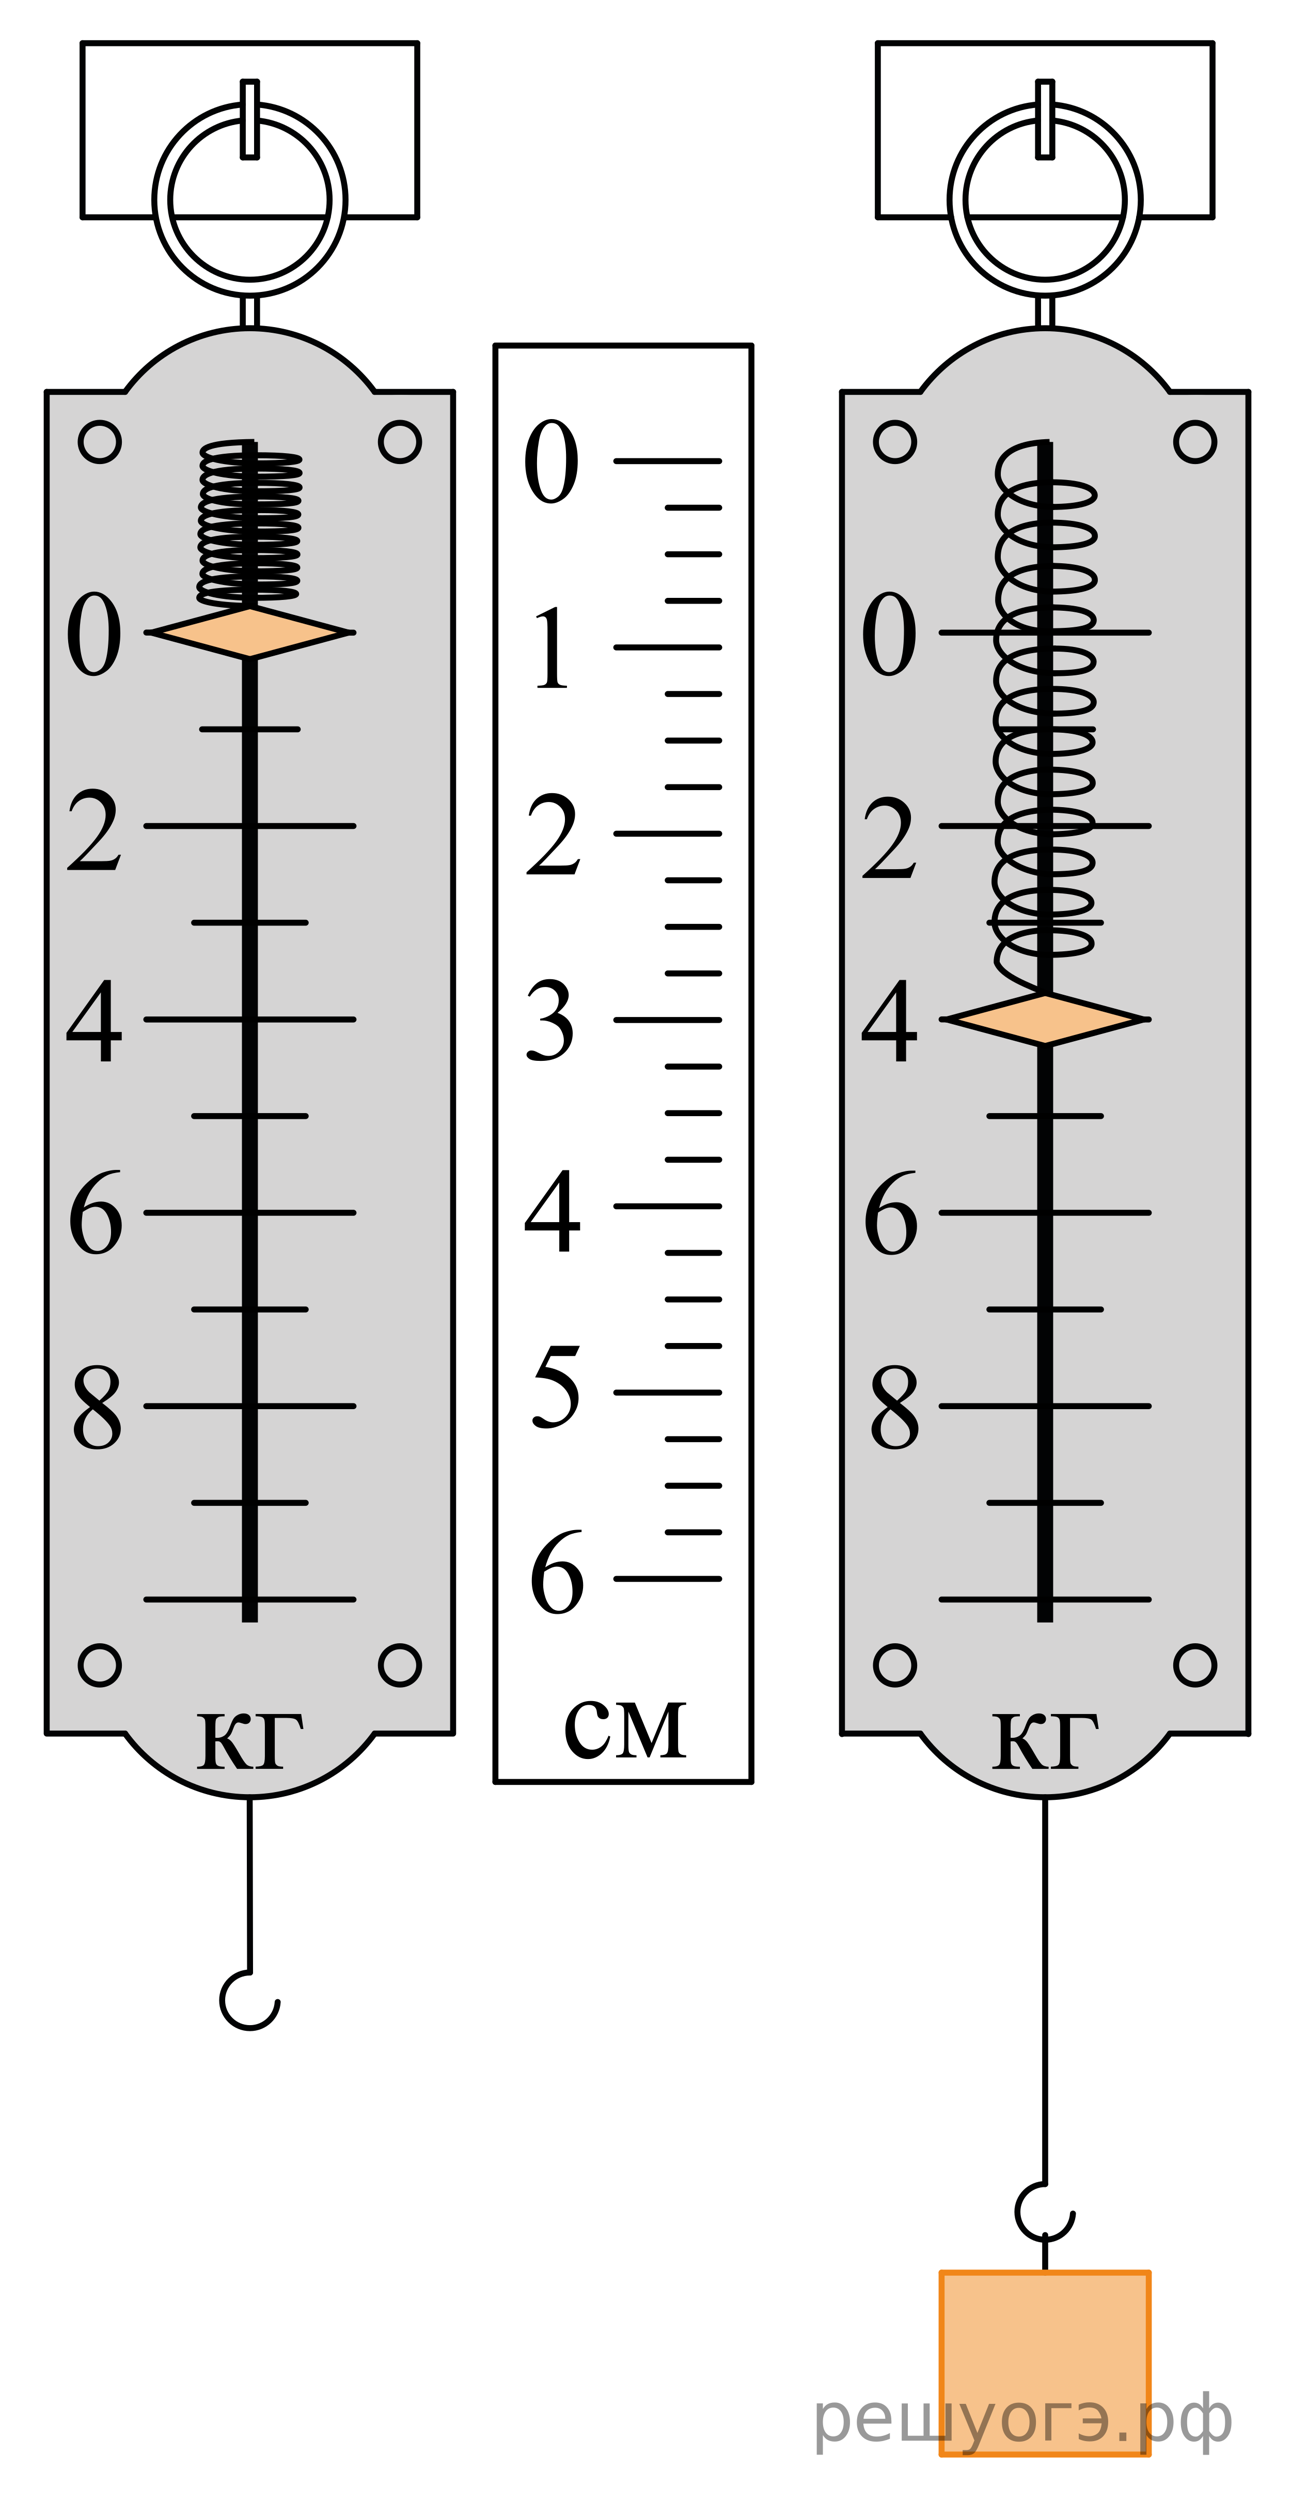 <?xml version="1.0" encoding="utf-8"?>
<!-- Generator: Adobe Illustrator 16.0.0, SVG Export Plug-In . SVG Version: 6.00 Build 0)  -->
<!DOCTYPE svg PUBLIC "-//W3C//DTD SVG 1.1//EN" "http://www.w3.org/Graphics/SVG/1.1/DTD/svg11.dtd">
<svg version="1.1" id="Слой_1" xmlns="http://www.w3.org/2000/svg" xmlns:xlink="http://www.w3.org/1999/xlink" x="0px" y="0px"
	 width="162px" height="313.5px" viewBox="-69.36 -41.844 162 313.5" enable-background="new -69.36 -41.844 162 313.5"
	 xml:space="preserve">
<path opacity="0.5" fill="#ADAAAA" enable-background="new    " d="M87.186,7.385c-2.562-0.325-7.636,1.198-9.708-0.459
	c-3.713-2.969-6.553-7.052-11.814-7.249c-0.332-0.013-0.575-0.158-0.736-0.362h-6.412c-0.1,0.093-0.225,0.17-0.377,0.223
	c-2.815,0.965-5.254,1.478-7.652,3.448c-1.514,1.243-2.672,2.748-4.216,3.925c-1.01,0.769-2.987,0.286-4.064,0.225
	C40.2,7.022,38.28,7.393,36.296,7.432v168.042c0.51,0.106,1.033,0.029,1.557,0.02c0.674-0.014,1.348-0.004,2.021-0.004
	c0.07-0.014,0.129-0.043,0.207-0.043c2.9,0,5.416-0.477,7.604,1.711c2.857,2.855,6.381,5.796,10.605,6.063
	c0.293,0.02,0.51,0.146,0.67,0.314h5.946c0.116-0.143,0.266-0.264,0.493-0.321c4.744-1.211,8.678-3.62,11.788-7.431
	c0.55-0.674,2.304-0.471,3.041-0.396c2.359,0.242,4.702,0.145,7.067,0.106V7.377C87.255,7.376,87.227,7.391,87.186,7.385z
	 M72.26,86.646c-1.506-0.188-2.746,0.704-4.164,1.012c-0.873,0.19-1.778,0.366-2.637,0.61c-0.972,0.277-2.729,1.489-3.754,1.204
	c-2.024-0.562-3.916-1.504-6.008-1.881c-1.551-0.279-3.435-0.362-4.768-1.247c-0.329-0.218-0.338-0.829,0.119-0.914
	c3.682-0.683,7.155-1.63,10.625-3.016c0.349-0.14,0.565,0.115,0.59,0.405c0.005,0,0.008-0.001,0.012-0.001
	c2.199,0.13,4.267,0.908,6.358,1.552c1.223,0.376,2.781,0.697,3.878,1.345C72.909,85.948,72.777,86.71,72.26,86.646z"/>
<path opacity="0.5" fill="#ADAAAA" enable-background="new    " d="M-12.61,7.385c-2.561-0.325-7.635,1.198-9.707-0.459
	c-3.712-2.969-6.553-7.052-11.814-7.249c-0.333-0.013-0.575-0.158-0.736-0.362h-6.412c-0.1,0.093-0.225,0.17-0.378,0.223
	c-2.815,0.965-5.253,1.478-7.652,3.448c-1.513,1.243-2.671,2.748-4.215,3.925c-1.01,0.769-2.987,0.286-4.064,0.225
	c-2.007-0.114-3.926,0.257-5.911,0.296v168.042c0.51,0.106,1.033,0.029,1.557,0.02c0.673-0.014,1.348-0.004,2.022-0.004
	c0.069-0.014,0.128-0.043,0.207-0.043c2.899,0,5.416-0.477,7.603,1.711c2.858,2.855,6.38,5.796,10.605,6.063
	c0.292,0.02,0.51,0.146,0.67,0.314h5.946c0.116-0.143,0.266-0.264,0.493-0.321c4.744-1.211,8.677-3.62,11.788-7.431
	c0.55-0.674,2.304-0.471,3.041-0.396c2.359,0.242,4.701,0.145,7.067,0.106V7.377C-12.539,7.376-12.568,7.391-12.61,7.385z
	 M-27.545,37.831c-0.047-0.01-0.094-0.021-0.141-0.031c-0.008-0.002-0.013-0.007-0.021-0.009c-0.15,0.418-0.532,0.778-1.073,0.738
	c-0.052,0.011-0.092,0.036-0.149,0.039c-1.676,0.075-2.997,1.076-4.578,1.308c-1.097,0.161-2.467,0.001-3.433,0.524
	c-0.577,0.313-2.167,0.499-2.661-0.066c-0.349-0.398-2.248-0.85-2.953-1.036c-1.47-0.388-3.259-0.154-4.599-0.835
	c-0.087-0.044-0.139-0.105-0.202-0.161c-0.041,0.002-0.08,0.009-0.121,0.01c-0.049,0.019-0.086,0.055-0.142,0.064
	c-0.031,0.005-0.063,0.01-0.094,0.016c-1.136,0.189-1.611-1.047-0.781-1.511c0.167-0.157,0.532-0.114,0.799-0.109
	c1.896,0.034,3.732-0.96,5.589-1.371c1.334-0.294,2.552-0.931,3.877-1.188c0.366-0.071,0.66,0.051,0.877,0.252
	c3.06,0.505,5.974,1.634,8.998,2.138c0.251,0.042,0.415,0.161,0.533,0.306c0.104-0.074,0.239-0.109,0.397-0.074
	c0.047,0.01,0.094,0.021,0.141,0.031C-26.65,37.007-26.916,37.97-27.545,37.831z"/>
<polygon opacity="0.5" fill="#F18619" enable-background="new    " points="74.156,86.001 61.794,82.672 49.432,86.001 
	61.794,89.328 "/>
<path fill="none" stroke="#020304" stroke-width="0.75" stroke-linecap="round" stroke-linejoin="round" stroke-miterlimit="8" d="
	M60.899-26.73c-5.104,0.452-9.104,4.734-9.104,9.95c0,5.52,4.473,10.011,9.997,10.011c5.522,0,10.003-4.47,10.003-10.011
	c0-5.211-4.005-9.496-9.104-9.95"/>
<line fill="none" stroke="#020304" stroke-width="0.75" stroke-linecap="round" stroke-linejoin="round" stroke-miterlimit="8" x1="61.794" y1="183.534" x2="61.794" y2="232.041"/>
<line fill="none" stroke="#020304" stroke-width="2" stroke-linejoin="round" stroke-miterlimit="8" x1="61.794" y1="89.328" x2="61.794" y2="161.615"/>
<line fill="none" stroke="#020304" stroke-width="2" stroke-linejoin="round" stroke-miterlimit="8" x1="61.794" y1="13.577" x2="61.794" y2="82.672"/>
<path fill="none" stroke="#020304" stroke-width="0.75" stroke-linecap="round" stroke-linejoin="round" stroke-miterlimit="8" d="
	M60.898-28.736c-6.21,0.457-11.104,5.634-11.104,11.954c0,6.623,5.367,12.013,11.997,12.013c6.628,0,12.003-5.365,12.003-12.013
	c0-6.315-4.897-11.495-11.104-11.955"/>
<line fill="none" stroke="#020304" stroke-width="0.75" stroke-linecap="round" stroke-linejoin="round" stroke-miterlimit="8" x1="73.596" y1="-14.594" x2="82.794" y2="-14.594"/>
<path fill="none" stroke="#020304" stroke-width="0.75" stroke-linecap="round" stroke-linejoin="round" stroke-miterlimit="8" d="
	M73.596-14.594"/>
<line fill="none" stroke="#020304" stroke-width="0.75" stroke-linecap="round" stroke-linejoin="round" stroke-miterlimit="8" x1="52.034" y1="-14.594" x2="71.555" y2="-14.594"/>
<path fill="none" stroke="#020304" stroke-width="0.75" stroke-linecap="round" stroke-linejoin="round" stroke-miterlimit="8" d="
	M52.034-14.594"/>
<line fill="none" stroke="#020304" stroke-width="0.75" stroke-linecap="round" stroke-linejoin="round" stroke-miterlimit="8" x1="40.794" y1="-14.594" x2="49.993" y2="-14.594"/>
<line fill="none" stroke="#020304" stroke-width="0.75" stroke-linecap="round" stroke-linejoin="round" stroke-miterlimit="8" x1="40.794" y1="-36.427" x2="82.794" y2="-36.427"/>
<line fill="none" stroke="#020304" stroke-width="0.75" stroke-linecap="round" stroke-linejoin="round" stroke-miterlimit="8" x1="40.794" y1="-36.427" x2="40.794" y2="-14.594"/>
<line fill="none" stroke="#020304" stroke-width="0.75" stroke-linecap="round" stroke-linejoin="round" stroke-miterlimit="8" x1="82.794" y1="-36.427" x2="82.794" y2="-14.594"/>
<line fill="none" stroke="#020304" stroke-width="0.75" stroke-linecap="round" stroke-linejoin="round" stroke-miterlimit="8" x1="60.899" y1="-31.602" x2="60.899" y2="-22.102"/>
<line fill="none" stroke="#020304" stroke-width="0.75" stroke-linecap="round" stroke-linejoin="round" stroke-miterlimit="8" x1="60.899" y1="-31.602" x2="62.69" y2="-31.602"/>
<line fill="none" stroke="#020304" stroke-width="0.75" stroke-linecap="round" stroke-linejoin="round" stroke-miterlimit="8" x1="62.69" y1="-31.602" x2="62.69" y2="-22.102"/>
<line fill="none" stroke="#020304" stroke-width="0.75" stroke-linecap="round" stroke-linejoin="round" stroke-miterlimit="8" x1="60.899" y1="-22.102" x2="62.69" y2="-22.102"/>
<line fill="none" stroke="#020304" stroke-width="0.75" stroke-linecap="round" stroke-linejoin="round" stroke-miterlimit="8" x1="60.899" y1="-4.749" x2="60.899" y2="-0.685"/>
<line fill="none" stroke="#020304" stroke-width="0.75" stroke-linecap="round" stroke-linejoin="round" stroke-miterlimit="8" x1="62.69" y1="-4.749" x2="62.69" y2="-0.685"/>
<g>
	<path fill="none" stroke="#020304" stroke-width="0.75" stroke-linecap="round" stroke-linejoin="round" stroke-miterlimit="8" d="
		M77.449,7.299c-3.517-4.837-9.225-7.984-15.661-7.984l0,0c-6.44,0-12.146,3.146-15.657,7.985"/>
</g>
<line fill="none" stroke="#020304" stroke-width="0.75" stroke-linecap="round" stroke-linejoin="round" stroke-miterlimit="8" x1="46.131" y1="7.302" x2="36.294" y2="7.302"/>
<line fill="none" stroke="#020304" stroke-width="0.75" stroke-linecap="round" stroke-linejoin="round" stroke-miterlimit="8" x1="87.294" y1="7.302" x2="77.449" y2="7.302"/>
<line fill="none" stroke="#020304" stroke-width="0.75" stroke-linecap="round" stroke-linejoin="round" stroke-miterlimit="8" x1="87.294" y1="7.302" x2="87.294" y2="175.609"/>
<line fill="none" stroke="#020304" stroke-width="0.75" stroke-linecap="round" stroke-linejoin="round" stroke-miterlimit="8" x1="36.294" y1="7.302" x2="36.294" y2="175.609"/>
<g>
	<path fill="none" stroke="#020304" stroke-width="0.75" stroke-linecap="round" stroke-linejoin="round" stroke-miterlimit="8" d="
		M46.131,175.55c3.512,4.839,9.217,7.984,15.657,7.984l0,0c6.437,0,12.145-3.146,15.661-7.984"/>
</g>
<line fill="none" stroke="#020304" stroke-width="0.75" stroke-linecap="round" stroke-linejoin="round" stroke-miterlimit="8" x1="46.131" y1="175.548" x2="36.294" y2="175.548"/>
<line fill="none" stroke="#020304" stroke-width="0.75" stroke-linecap="round" stroke-linejoin="round" stroke-miterlimit="8" x1="87.294" y1="175.548" x2="77.449" y2="175.548"/>
<g>
	<path fill="none" stroke="#020304" stroke-width="0.75" stroke-linecap="round" stroke-linejoin="round" stroke-miterlimit="8" d="
		M42.957,11.176c-1.326,0-2.402,1.074-2.402,2.401c0,1.326,1.075,2.406,2.402,2.406s2.404-1.074,2.404-2.406
		C45.362,12.252,44.284,11.176,42.957,11.176L42.957,11.176z"/>
</g>
<g>
	<path fill="none" stroke="#020304" stroke-width="0.75" stroke-linecap="round" stroke-linejoin="round" stroke-miterlimit="8" d="
		M80.628,11.176c-1.326,0-2.402,1.074-2.402,2.401c0,1.326,1.075,2.406,2.402,2.406s2.404-1.074,2.404-2.406
		C83.032,12.252,81.955,11.176,80.628,11.176L80.628,11.176z"/>
</g>
<g>
	<path fill="none" stroke="#020304" stroke-width="0.75" stroke-linecap="round" stroke-linejoin="round" stroke-miterlimit="8" d="
		M42.958,164.596c-1.326,0-2.402,1.073-2.402,2.399c0,1.325,1.075,2.405,2.402,2.405s2.404-1.073,2.404-2.405
		C45.363,165.671,44.285,164.596,42.958,164.596L42.958,164.596z"/>
</g>
<g>
	<path fill="none" stroke="#020304" stroke-width="0.75" stroke-linecap="round" stroke-linejoin="round" stroke-miterlimit="8" d="
		M80.629,164.596c-1.326,0-2.402,1.073-2.402,2.399c0,1.325,1.075,2.405,2.402,2.405s2.404-1.073,2.404-2.405
		C83.033,165.671,81.956,164.596,80.629,164.596L80.629,164.596z"/>
</g>
<path fill="none" stroke="#000000" stroke-width="0.75" stroke-linejoin="round" stroke-miterlimit="8" d="M62.911,21.725
	c-4.56,0-7.064-2.29-7.064-4.091c0-1.438,0.687-3.902,6.5-4.055"/>
<path fill="none" stroke="#000000" stroke-width="0.75" stroke-linejoin="round" stroke-miterlimit="8" d="M62.522,18.632
	c3.693,0,5.489,0.723,5.489,1.648c0,0.804-1.757,1.449-5.489,1.449"/>
<path fill="none" stroke="#000000" stroke-width="0.75" stroke-linejoin="round" stroke-miterlimit="8" d="M62.814,26.773
	c-4.502,0-6.97-2.297-6.97-4.091c0-1.482,0.724-4.054,6.982-4.054"/>
<path fill="none" stroke="#000000" stroke-width="0.75" stroke-linejoin="round" stroke-miterlimit="8" d="M62.434,23.689
	c3.764,0,5.589,0.723,5.589,1.646c0.104,0.888-1.771,1.454-5.589,1.454"/>
<path fill="none" stroke="#000000" stroke-width="0.75" stroke-linejoin="round" stroke-miterlimit="8" d="M62.814,32.34
	c-4.502,0-6.97-2.434-6.97-4.338c0-1.584,0.724-4.319,6.982-4.319"/>
<path fill="none" stroke="#000000" stroke-width="0.75" stroke-linejoin="round" stroke-miterlimit="8" d="M62.434,29.121
	c3.764,0,5.589,0.77,5.589,1.715c0.104,0.922-1.771,1.507-5.589,1.507"/>
<path fill="none" stroke="#000000" stroke-width="0.75" stroke-linecap="round" stroke-linejoin="round" stroke-miterlimit="8" d="
	M62.25,37.315c-4.476,0-6.358-2.392-6.358-3.904c0-1.584,0.724-4.279,6.982-4.279"/>
<path fill="none" stroke="#000000" stroke-width="0.75" stroke-linecap="round" stroke-linejoin="round" stroke-miterlimit="8" d="
	M62.347,34.32c3.729,0,5.522,0.628,5.538,1.598c0,0.987-1.771,1.396-5.538,1.396"/>
<path fill="none" stroke="#000000" stroke-width="0.75" stroke-linecap="round" stroke-linejoin="round" stroke-miterlimit="8" d="
	M63.022,42.579c-4.651,0-7.382-2.305-7.382-4.135c0-1.521,0.747-4.121,7.212-4.121"/>
<path fill="none" stroke="#000000" stroke-width="0.75" stroke-linecap="round" stroke-linejoin="round" stroke-miterlimit="8" d="
	M62.99,39.487c3.288,0,4.88,0.766,4.883,1.642c0,1.028-1.56,1.451-4.883,1.451"/>
<path fill="none" stroke="#000000" stroke-width="0.75" stroke-linecap="round" stroke-linejoin="round" stroke-miterlimit="8" d="
	M62.999,47.639c-4.756,0-7.362-2.3-7.362-4.09c0-1.492,0.764-4.066,7.367-4.066"/>
<path fill="none" stroke="#000000" stroke-width="0.75" stroke-linecap="round" stroke-linejoin="round" stroke-miterlimit="8" d="
	M62.607,44.545c3.552,0,5.277,0.726,5.277,1.649c0,1.017-1.685,1.451-5.277,1.451"/>
<path fill="none" stroke="#000000" stroke-width="0.75" stroke-linecap="round" stroke-linejoin="round" stroke-miterlimit="8" d="
	M62.641,52.701c-4.56,0-7.064-2.301-7.064-4.092c0-1.489,0.726-4.066,7.074-4.066"/>
<path fill="none" stroke="#000000" stroke-width="0.75" stroke-linecap="round" stroke-linejoin="round" stroke-miterlimit="8" d="
	M62.26,49.604c3.686,0,5.481,0.736,5.481,1.646c0,0.809-1.75,1.453-5.481,1.453"/>
<path fill="none" stroke="#000000" stroke-width="0.75" stroke-linecap="round" stroke-linejoin="round" stroke-miterlimit="8" d="
	M62.548,57.757c-4.502,0-6.972-2.292-6.972-4.092c0-1.488,0.724-4.068,6.981-4.068"/>
<path fill="none" stroke="#000000" stroke-width="0.75" stroke-linecap="round" stroke-linejoin="round" stroke-miterlimit="8" d="
	M62.166,54.664c3.764,0,5.59,0.733,5.59,1.639c0.102,0.89-1.783,1.454-5.59,1.454"/>
<path fill="none" stroke="#000000" stroke-width="0.75" stroke-linejoin="round" stroke-miterlimit="8" d="M62.911,62.782
	c-4.56,0-7.064-2.292-7.064-4.092c0-1.445,0.687-3.903,6.5-4.054"/>
<path fill="none" stroke="#000000" stroke-width="0.75" stroke-linecap="round" stroke-linejoin="round" stroke-miterlimit="8" d="
	M62.152,59.685c3.761,0,5.587,0.73,5.587,1.645c0.1,0.887-1.781,1.452-5.587,1.452"/>
<path fill="none" stroke="#000000" stroke-width="0.75" stroke-linejoin="round" stroke-miterlimit="8" d="M62.903,67.844"/>
<path fill="none" stroke="#000000" stroke-width="0.75" stroke-linejoin="round" stroke-miterlimit="8" d="M62.417,67.806
	c-4.021-0.261-6.585-2.374-6.585-4.053c0-1.445,0.684-3.904,6.499-4.055"/>
<path fill="none" stroke="#000000" stroke-width="0.75" stroke-linecap="round" stroke-linejoin="round" stroke-miterlimit="8" d="
	M62.467,64.689c3.55,0,5.275,0.726,5.275,1.649c0,1.018-1.684,1.452-5.275,1.452"/>
<path fill="none" stroke="#000000" stroke-width="0.75" stroke-linecap="round" stroke-linejoin="round" stroke-miterlimit="8" d="
	M62.499,72.844c-4.561,0-7.063-2.301-7.063-4.092c0-1.489,0.726-4.066,7.074-4.066"/>
<path fill="none" stroke="#000000" stroke-width="0.75" stroke-linecap="round" stroke-linejoin="round" stroke-miterlimit="8" d="
	M62.119,69.747c3.686,0,5.48,0.735,5.48,1.646c0,0.809-1.748,1.451-5.48,1.451"/>
<path fill="none" stroke="#000000" stroke-width="0.75" stroke-linecap="round" stroke-linejoin="round" stroke-miterlimit="8" d="
	M62.406,77.9c-4.501,0-6.971-2.292-6.971-4.092c0-1.489,0.723-4.067,6.98-4.067"/>
<path fill="none" stroke="#000000" stroke-width="0.75" stroke-linecap="round" stroke-linejoin="round" stroke-miterlimit="8" d="
	M62.025,74.807c3.764,0,5.59,0.734,5.59,1.64c0.103,0.89-1.782,1.453-5.59,1.453"/>
<path fill="none" stroke="#000000" stroke-width="0.75" stroke-linejoin="round" stroke-miterlimit="8" d="M61.794,82.672
	c-1.918-0.878-5.407-2.047-6.088-3.838c0-1.445,0.685-3.904,6.5-4.055"/>
<path fill="none" stroke="#000000" stroke-width="0.75" stroke-linejoin="round" stroke-miterlimit="8" d="M62.746,87.945"/>
<line fill="none" stroke="#000000" stroke-width="0.75" stroke-linecap="round" stroke-miterlimit="10" x1="74.156" y1="86.001" x2="61.794" y2="82.672"/>
<line fill="none" stroke="#000000" stroke-width="0.75" stroke-linecap="round" stroke-miterlimit="10" x1="61.794" y1="89.328" x2="49.432" y2="86.001"/>
<line fill="none" stroke="#000000" stroke-width="0.75" stroke-linecap="round" stroke-miterlimit="10" x1="49.432" y1="86.001" x2="61.794" y2="82.672"/>
<line fill="none" stroke="#000000" stroke-width="0.75" stroke-linecap="round" stroke-miterlimit="10" x1="61.794" y1="89.328" x2="74.156" y2="86.001"/>
<line fill="none" stroke="#000000" stroke-width="0.75" stroke-linecap="round" stroke-miterlimit="10" x1="67.794" y1="49.615" x2="55.794" y2="49.615"/>
<line fill="none" stroke="#000000" stroke-width="0.75" stroke-linecap="round" stroke-miterlimit="10" x1="74.794" y1="61.74" x2="48.794" y2="61.74"/>
<line fill="none" stroke="#000000" stroke-width="0.75" stroke-linecap="round" stroke-miterlimit="10" x1="68.794" y1="73.865" x2="54.794" y2="73.865"/>
<line fill="none" stroke="#000000" stroke-width="0.75" stroke-linecap="round" stroke-miterlimit="10" x1="49.432" y1="85.99" x2="48.794" y2="85.99"/>
<line fill="none" stroke="#000000" stroke-width="0.75" stroke-linecap="round" stroke-miterlimit="10" x1="68.794" y1="98.115" x2="54.794" y2="98.115"/>
<line fill="none" stroke="#000000" stroke-width="0.75" stroke-linecap="round" stroke-miterlimit="10" x1="74.794" y1="110.24" x2="48.794" y2="110.24"/>
<line fill="none" stroke="#000000" stroke-width="0.75" stroke-linecap="round" stroke-miterlimit="10" x1="68.794" y1="122.365" x2="54.794" y2="122.365"/>
<line fill="none" stroke="#000000" stroke-width="0.75" stroke-linecap="round" stroke-miterlimit="10" x1="74.794" y1="134.49" x2="48.794" y2="134.49"/>
<line fill="none" stroke="#000000" stroke-width="0.75" stroke-linecap="round" stroke-miterlimit="10" x1="68.794" y1="146.615" x2="54.794" y2="146.615"/>
<line fill="none" stroke="#000000" stroke-width="0.75" stroke-linecap="round" stroke-miterlimit="10" x1="74.794" y1="158.74" x2="48.794" y2="158.74"/>
<line fill="none" stroke="#000000" stroke-width="0.75" stroke-linecap="round" stroke-miterlimit="10" x1="74.794" y1="37.49" x2="48.794" y2="37.49"/>
<g>
	<g>
		<path d="M38.945,37.701c0-1.162,0.176-2.162,0.521-3c0.354-0.842,0.818-1.467,1.4-1.875c0.449-0.32,0.918-0.482,1.398-0.482
			c0.771,0,1.479,0.396,2.104,1.188c0.775,0.981,1.166,2.322,1.166,4.016c0,1.188-0.17,2.188-0.513,3.013
			c-0.344,0.825-0.776,1.436-1.313,1.809c-0.521,0.373-1.038,0.563-1.521,0.563c-0.979,0-1.784-0.567-2.438-1.725
			C39.21,40.223,38.945,39.064,38.945,37.701z M40.416,37.884c0,1.4,0.172,2.549,0.521,3.439c0.284,0.746,0.714,1.119,1.271,1.119
			c0.271,0,0.563-0.121,0.854-0.359c0.291-0.242,0.515-0.645,0.661-1.225c0.229-0.855,0.352-2.072,0.352-3.646
			c0-1.16-0.121-2.131-0.361-2.897c-0.183-0.574-0.414-0.98-0.693-1.23c-0.201-0.166-0.448-0.248-0.739-0.248
			c-0.35,0-0.646,0.148-0.907,0.459c-0.362,0.416-0.604,1.064-0.737,1.959C40.486,36.139,40.416,37.023,40.416,37.884z"/>
	</g>
</g>
<g>
	<path d="M45.615,66.325l-0.729,1.93h-6.021v-0.271c1.771-1.584,3.021-2.879,3.741-3.883c0.726-1.007,1.084-1.923,1.084-2.752
		c0-0.642-0.196-1.156-0.604-1.563c-0.396-0.4-0.871-0.605-1.424-0.605c-0.502,0-0.953,0.146-1.355,0.438
		c-0.395,0.286-0.688,0.709-0.889,1.271h-0.271c0.125-0.91,0.439-1.604,0.97-2.104c0.52-0.479,1.168-0.729,1.938-0.729
		c0.826,0,1.521,0.268,2.068,0.781c0.563,0.521,0.832,1.137,0.832,1.846c0,0.511-0.117,1.021-0.355,1.521
		c-0.365,0.805-0.979,1.646-1.813,2.527c-1.25,1.339-2.021,2.146-2.343,2.421h2.662c0.545,0,0.927-0.021,1.146-0.063
		c0.229-0.039,0.412-0.115,0.594-0.236c0.187-0.118,0.326-0.293,0.463-0.516h0.271L45.615,66.325L45.615,66.325z"/>
</g>
<g>
	<path d="M45.707,87.568v1.047h-1.37v2.646h-1.241v-2.646h-4.322v-0.938l4.735-6.628h0.828v6.521L45.707,87.568L45.707,87.568z
		 M43.092,87.568v-4.967l-3.584,4.967H43.092z"/>
</g>
<line fill="none" stroke="#000000" stroke-width="0.75" stroke-linecap="round" stroke-miterlimit="10" x1="74.794" y1="86" x2="74.156" y2="86"/>
<g>
	<path fill="none" stroke="#020304" stroke-width="0.75" stroke-linecap="round" stroke-linejoin="round" stroke-miterlimit="8" d="
		M61.798,232.041c-1.928,0-3.49,1.563-3.489,3.486c0,1.934,1.563,3.494,3.489,3.494c1.854,0,3.37-1.451,3.481-3.279"/>
</g>
<line fill="none" stroke="#020304" stroke-width="0.75" stroke-linecap="round" stroke-linejoin="round" stroke-miterlimit="8" x1="61.794" y1="238.438" x2="61.794" y2="243.146"/>
<g>
	
		<line fill="none" stroke="#F18619" stroke-width="0.75" stroke-linecap="round" stroke-linejoin="round" stroke-miterlimit="10" x1="48.794" y1="243.146" x2="48.794" y2="265.959"/>
	<polygon opacity="0.5" fill="#F18619" enable-background="new    " points="74.794,265.959 74.794,243.146 48.794,243.146 
		48.794,265.959 	"/>
	
		<line fill="none" stroke="#F18619" stroke-width="0.75" stroke-linecap="round" stroke-linejoin="round" stroke-miterlimit="10" x1="48.794" y1="243.146" x2="74.794" y2="243.146"/>
	
		<line fill="none" stroke="#F18619" stroke-width="0.75" stroke-linecap="round" stroke-linejoin="round" stroke-miterlimit="10" x1="48.794" y1="265.959" x2="74.794" y2="265.959"/>
	
		<line fill="none" stroke="#F18619" stroke-width="0.75" stroke-linecap="round" stroke-linejoin="round" stroke-miterlimit="10" x1="74.794" y1="243.146" x2="74.794" y2="265.959"/>
</g>
<g>
	<g>
		<path d="M62.22,179.977h-2.032c-0.633-0.916-1.205-1.854-1.717-2.815c-0.12-0.222-0.229-0.386-0.327-0.492
			s-0.232-0.162-0.403-0.162c-0.06,0-0.155,0.007-0.286,0.017v1.84c0,0.496,0.029,0.813,0.087,0.949
			c0.058,0.14,0.162,0.238,0.313,0.297c0.15,0.062,0.404,0.091,0.761,0.091v0.278h-3.448V179.7c0.446,0,0.732-0.08,0.858-0.242
			c0.125-0.164,0.188-0.526,0.188-1.095v-3.647c0-0.536-0.027-0.854-0.083-0.95c-0.055-0.099-0.14-0.187-0.256-0.263
			c-0.115-0.078-0.351-0.116-0.707-0.116V173.1h3.448v0.285c-0.417,0-0.674,0.028-0.772,0.09c-0.098,0.062-0.187,0.135-0.267,0.223
			c-0.081,0.087-0.121,0.427-0.121,1.019v1.353c0.116,0.011,0.193,0.015,0.233,0.015c0.307,0,0.594-0.086,0.862-0.258
			c0.269-0.175,0.508-0.541,0.719-1.103c0.196-0.529,0.358-0.89,0.486-1.072c0.128-0.187,0.306-0.338,0.534-0.455
			c0.228-0.116,0.468-0.176,0.719-0.176c0.271,0,0.487,0.063,0.647,0.194c0.161,0.13,0.241,0.3,0.241,0.511
			c0,0.176-0.058,0.323-0.173,0.446c-0.116,0.123-0.276,0.185-0.482,0.185c-0.11,0-0.248-0.028-0.414-0.09
			c-0.211-0.076-0.371-0.113-0.481-0.113c-0.231,0-0.422,0.197-0.572,0.595c-0.171,0.455-0.296,0.75-0.377,0.883
			c-0.08,0.134-0.233,0.31-0.459,0.529c0.155,0.045,0.325,0.159,0.509,0.346c0.183,0.185,0.522,0.714,1.02,1.584
			c0.396,0.695,0.694,1.138,0.893,1.322c0.198,0.185,0.485,0.28,0.861,0.291v0.276H62.22V179.977z"/>
		<path d="M68.228,173.098l0.278,1.877h-0.331c-0.191-0.621-0.383-1.009-0.576-1.16c-0.193-0.151-0.602-0.229-1.224-0.229h-1.461
			v4.773c0,0.531,0.028,0.85,0.083,0.949c0.056,0.104,0.142,0.193,0.26,0.271c0.118,0.078,0.353,0.115,0.704,0.115v0.279h-3.448
			v-0.279c0.492-0.01,0.808-0.086,0.948-0.229s0.211-0.512,0.211-1.106v-3.647c0-0.485-0.027-0.799-0.083-0.937
			c-0.055-0.139-0.151-0.235-0.289-0.297c-0.139-0.062-0.4-0.092-0.787-0.099v-0.284h5.715V173.098L68.228,173.098z"/>
	</g>
</g>
<polygon opacity="0.5" fill="#F18619" enable-background="new    " points="-25.637,37.49 -38,34.161 -50.362,37.49 -38,40.818 "/>
<g>
	<path fill="none" stroke="#020304" stroke-width="0.75" stroke-linecap="round" stroke-linejoin="round" stroke-miterlimit="8" d="
		M-38.896-26.73C-43.998-26.278-48-21.996-48-16.78c0,5.52,4.473,10.011,9.997,10.011C-32.48-6.769-28-11.239-28-16.78
		c0-5.21-4.004-9.494-9.104-9.949"/>
</g>
<line fill="none" stroke="#020304" stroke-width="0.75" stroke-linecap="round" stroke-linejoin="round" stroke-miterlimit="8" x1="-38.026" y1="183.534" x2="-37.983" y2="205.514"/>
<line fill="none" stroke="#020304" stroke-width="2" stroke-linejoin="round" stroke-miterlimit="8" x1="-38" y1="40.818" x2="-38" y2="161.615"/>
<line fill="none" stroke="#020304" stroke-width="2" stroke-linejoin="round" stroke-miterlimit="8" x1="-38" y1="13.577" x2="-38" y2="34.161"/>
<path fill="none" stroke="#020304" stroke-width="0.75" stroke-linecap="round" stroke-linejoin="round" stroke-miterlimit="8" d="
	M-38.895-28.736C-45.105-28.28-50-23.102-50-16.781c0,6.623,5.367,12.013,11.997,12.013C-31.375-4.769-26-10.134-26-16.781
	c0-6.315-4.897-11.495-11.104-11.954"/>
<path fill="none" stroke="#020304" stroke-width="0.75" stroke-linecap="round" stroke-linejoin="round" stroke-miterlimit="8" d="
	M-26.099-14.594c3.033,0,6.066,0,9.1,0"/>
<path fill="none" stroke="#020304" stroke-width="0.75" stroke-linecap="round" stroke-linejoin="round" stroke-miterlimit="8" d="
	M-47.693-14.594c6.485,0,12.97,0,19.455,0"/>
<path fill="none" stroke="#020304" stroke-width="0.75" stroke-linecap="round" stroke-linejoin="round" stroke-miterlimit="8" d="
	M-59-14.594c3.024,0,6.048,0,9.072,0"/>
<line fill="none" stroke="#020304" stroke-width="0.75" stroke-linecap="round" stroke-linejoin="round" stroke-miterlimit="8" x1="-59" y1="-36.427" x2="-17" y2="-36.427"/>
<line fill="none" stroke="#020304" stroke-width="0.75" stroke-linecap="round" stroke-linejoin="round" stroke-miterlimit="8" x1="-59" y1="-36.427" x2="-59" y2="-14.594"/>
<line fill="none" stroke="#020304" stroke-width="0.75" stroke-linecap="round" stroke-linejoin="round" stroke-miterlimit="8" x1="-17" y1="-36.427" x2="-17" y2="-14.594"/>
<line fill="none" stroke="#020304" stroke-width="0.75" stroke-linecap="round" stroke-linejoin="round" stroke-miterlimit="8" x1="-38.895" y1="-31.602" x2="-38.895" y2="-22.102"/>
<line fill="none" stroke="#020304" stroke-width="0.75" stroke-linecap="round" stroke-linejoin="round" stroke-miterlimit="8" x1="-38.895" y1="-31.602" x2="-37.104" y2="-31.602"/>
<line fill="none" stroke="#020304" stroke-width="0.75" stroke-linecap="round" stroke-linejoin="round" stroke-miterlimit="8" x1="-37.104" y1="-31.602" x2="-37.104" y2="-22.102"/>
<line fill="none" stroke="#020304" stroke-width="0.75" stroke-linecap="round" stroke-linejoin="round" stroke-miterlimit="8" x1="-38.895" y1="-22.102" x2="-37.104" y2="-22.102"/>
<line fill="none" stroke="#020304" stroke-width="0.75" stroke-linecap="round" stroke-linejoin="round" stroke-miterlimit="8" x1="-38.895" y1="-4.749" x2="-38.895" y2="-0.685"/>
<line fill="none" stroke="#020304" stroke-width="0.75" stroke-linecap="round" stroke-linejoin="round" stroke-miterlimit="8" x1="-37.104" y1="-4.749" x2="-37.104" y2="-0.685"/>
<g>
	<path fill="none" stroke="#020304" stroke-width="0.75" stroke-linecap="round" stroke-linejoin="round" stroke-miterlimit="8" d="
		M-22.344,7.299c-3.517-4.837-9.225-7.984-15.661-7.984l0,0c-6.44,0-12.146,3.146-15.657,7.985"/>
</g>
<line fill="none" stroke="#020304" stroke-width="0.75" stroke-linecap="round" stroke-linejoin="round" stroke-miterlimit="8" x1="-53.663" y1="7.302" x2="-63.5" y2="7.302"/>
<line fill="none" stroke="#020304" stroke-width="0.75" stroke-linecap="round" stroke-linejoin="round" stroke-miterlimit="8" x1="-12.5" y1="7.302" x2="-22.344" y2="7.302"/>
<line fill="none" stroke="#020304" stroke-width="0.75" stroke-linecap="round" stroke-linejoin="round" stroke-miterlimit="8" x1="-12.5" y1="7.302" x2="-12.5" y2="175.422"/>
<line fill="none" stroke="#020304" stroke-width="0.75" stroke-linecap="round" stroke-linejoin="round" stroke-miterlimit="8" x1="-63.5" y1="7.302" x2="-63.5" y2="175.422"/>
<g>
	<path fill="none" stroke="#020304" stroke-width="0.75" stroke-linecap="round" stroke-linejoin="round" stroke-miterlimit="8" d="
		M-53.663,175.55c3.512,4.839,9.217,7.984,15.657,7.984l0,0c6.437,0,12.145-3.146,15.661-7.984"/>
</g>
<line fill="none" stroke="#020304" stroke-width="0.75" stroke-linecap="round" stroke-linejoin="round" stroke-miterlimit="8" x1="-53.663" y1="175.548" x2="-63.5" y2="175.548"/>
<line fill="none" stroke="#020304" stroke-width="0.75" stroke-linecap="round" stroke-linejoin="round" stroke-miterlimit="8" x1="-12.5" y1="175.548" x2="-22.344" y2="175.548"/>
<g>
	<path fill="none" stroke="#020304" stroke-width="0.75" stroke-linecap="round" stroke-linejoin="round" stroke-miterlimit="8" d="
		M-56.837,11.176c-1.326,0-2.402,1.074-2.402,2.401c0,1.326,1.075,2.406,2.402,2.406s2.404-1.074,2.404-2.406
		C-54.432,12.252-55.51,11.176-56.837,11.176L-56.837,11.176z"/>
</g>
<g>
	<path fill="none" stroke="#020304" stroke-width="0.75" stroke-linecap="round" stroke-linejoin="round" stroke-miterlimit="8" d="
		M-19.166,11.176c-1.326,0-2.402,1.074-2.402,2.401c0,1.326,1.075,2.406,2.402,2.406s2.404-1.074,2.404-2.406
		C-16.761,12.252-17.839,11.176-19.166,11.176L-19.166,11.176z"/>
</g>
<g>
	<path fill="none" stroke="#020304" stroke-width="0.75" stroke-linecap="round" stroke-linejoin="round" stroke-miterlimit="8" d="
		M-56.836,164.596c-1.326,0-2.402,1.073-2.402,2.399c0,1.325,1.075,2.405,2.402,2.405s2.404-1.073,2.404-2.405
		C-54.431,165.671-55.509,164.596-56.836,164.596L-56.836,164.596z"/>
</g>
<g>
	<path fill="none" stroke="#020304" stroke-width="0.75" stroke-linecap="round" stroke-linejoin="round" stroke-miterlimit="8" d="
		M-19.165,164.596c-1.326,0-2.402,1.073-2.402,2.399c0,1.325,1.075,2.405,2.402,2.405s2.404-1.073,2.404-2.405
		C-16.76,165.671-17.838,164.596-19.165,164.596L-19.165,164.596z"/>
</g>
<path fill="none" stroke="#000000" stroke-width="0.75" stroke-linejoin="round" stroke-miterlimit="8" d="M-36.883,16.264
	c-4.56,0-7.064-0.755-7.064-1.349c0-0.474,0.687-1.287,6.5-1.337"/>
<path fill="none" stroke="#000000" stroke-width="0.75" stroke-linejoin="round" stroke-miterlimit="8" d="M-37.272,15.244
	c3.693,0,5.489,0.239,5.489,0.543c0,0.265-1.757,0.478-5.489,0.478"/>
<path fill="none" stroke="#000000" stroke-width="0.75" stroke-linejoin="round" stroke-miterlimit="8" d="M-36.98,17.929
	c-4.502,0-6.97-0.757-6.97-1.349c0-0.489,0.724-1.337,6.982-1.337"/>
<path fill="none" stroke="#000000" stroke-width="0.75" stroke-linejoin="round" stroke-miterlimit="8" d="M-37.36,16.912
	c3.764,0,5.589,0.239,5.589,0.543c0.104,0.293-1.771,0.479-5.589,0.479"/>
<path fill="none" stroke="#000000" stroke-width="0.75" stroke-linejoin="round" stroke-miterlimit="8" d="M-36.98,19.764
	c-4.502,0-6.97-0.802-6.97-1.43c0-0.522,0.724-1.425,6.982-1.425"/>
<path fill="none" stroke="#000000" stroke-width="0.75" stroke-linejoin="round" stroke-miterlimit="8" d="M-37.36,18.703
	c3.764,0,5.589,0.254,5.589,0.565c0.104,0.304-1.771,0.497-5.589,0.497"/>
<path fill="none" stroke="#000000" stroke-width="0.75" stroke-linecap="round" stroke-linejoin="round" stroke-miterlimit="8" d="
	M-37.544,21.406c-4.476,0-6.358-0.789-6.358-1.288c0-0.522,0.724-1.411,6.982-1.411"/>
<path fill="none" stroke="#000000" stroke-width="0.75" stroke-linecap="round" stroke-linejoin="round" stroke-miterlimit="8" d="
	M-37.447,20.418c3.729,0,5.522,0.207,5.538,0.527c0,0.325-1.771,0.461-5.538,0.461"/>
<path fill="none" stroke="#000000" stroke-width="0.75" stroke-linecap="round" stroke-linejoin="round" stroke-miterlimit="8" d="
	M-36.772,23.142c-4.651,0-7.382-0.76-7.382-1.363c0-0.502,0.747-1.359,7.212-1.359"/>
<path fill="none" stroke="#000000" stroke-width="0.75" stroke-linecap="round" stroke-linejoin="round" stroke-miterlimit="8" d="
	M-36.804,22.122c3.288,0,4.88,0.252,4.883,0.542c0,0.338-1.56,0.478-4.883,0.478"/>
<path fill="none" stroke="#000000" stroke-width="0.75" stroke-linecap="round" stroke-linejoin="round" stroke-miterlimit="8" d="
	M-36.795,24.81c-4.756,0-7.362-0.758-7.362-1.349c0-0.492,0.764-1.341,7.367-1.341"/>
<path fill="none" stroke="#000000" stroke-width="0.75" stroke-linecap="round" stroke-linejoin="round" stroke-miterlimit="8" d="
	M-37.187,23.79c3.552,0,5.277,0.24,5.277,0.544c0,0.335-1.685,0.479-5.277,0.479"/>
<path fill="none" stroke="#000000" stroke-width="0.75" stroke-linecap="round" stroke-linejoin="round" stroke-miterlimit="8" d="
	M-37.153,26.48c-4.56,0-7.064-0.759-7.064-1.35c0-0.491,0.726-1.341,7.074-1.341"/>
<path fill="none" stroke="#000000" stroke-width="0.75" stroke-linecap="round" stroke-linejoin="round" stroke-miterlimit="8" d="
	M-37.534,25.458c3.686,0,5.481,0.243,5.481,0.543c0,0.267-1.75,0.479-5.481,0.479"/>
<path fill="none" stroke="#000000" stroke-width="0.75" stroke-linecap="round" stroke-linejoin="round" stroke-miterlimit="8" d="
	M-37.246,28.147c-4.502,0-6.972-0.756-6.972-1.35c0-0.491,0.724-1.341,6.981-1.341"/>
<path fill="none" stroke="#000000" stroke-width="0.75" stroke-linecap="round" stroke-linejoin="round" stroke-miterlimit="8" d="
	M-37.628,27.127c3.764,0,5.59,0.242,5.59,0.541c0.102,0.293-1.783,0.479-5.59,0.479"/>
<path fill="none" stroke="#000000" stroke-width="0.75" stroke-linejoin="round" stroke-miterlimit="8" d="M-36.883,29.804
	c-4.56,0-7.064-0.755-7.064-1.349c0-0.477,0.687-1.287,6.5-1.337"/>
<path fill="none" stroke="#000000" stroke-width="0.75" stroke-linecap="round" stroke-linejoin="round" stroke-miterlimit="8" d="
	M-37.642,28.783c3.761,0,5.587,0.241,5.587,0.542c0.1,0.292-1.781,0.479-5.587,0.479"/>
<path fill="none" stroke="#000000" stroke-width="0.75" stroke-linejoin="round" stroke-miterlimit="8" d="M-36.891,31.474"/>
<path fill="none" stroke="#000000" stroke-width="0.75" stroke-linejoin="round" stroke-miterlimit="8" d="M-37.377,31.462
	c-4.021-0.086-6.585-0.783-6.585-1.337c0-0.477,0.684-1.288,6.499-1.337"/>
<path fill="none" stroke="#000000" stroke-width="0.75" stroke-linecap="round" stroke-linejoin="round" stroke-miterlimit="8" d="
	M-37.327,30.433c3.55,0,5.275,0.24,5.275,0.544c0,0.335-1.684,0.479-5.275,0.479"/>
<path fill="none" stroke="#000000" stroke-width="0.75" stroke-linecap="round" stroke-linejoin="round" stroke-miterlimit="8" d="
	M-37.295,33.123c-4.561,0-7.063-0.759-7.063-1.35c0-0.491,0.726-1.341,7.074-1.341"/>
<path fill="none" stroke="#000000" stroke-width="0.75" stroke-linecap="round" stroke-linejoin="round" stroke-miterlimit="8" d="
	M-37.675,32.102c3.686,0,5.48,0.243,5.48,0.543c0,0.267-1.748,0.479-5.48,0.479"/>
<path fill="none" stroke="#000000" stroke-width="0.75" stroke-linecap="round" stroke-linejoin="round" stroke-miterlimit="8" d="
	M-37.387,34.15c-4.501,0-6.971-0.576-6.971-1.029c0-0.374,0.723-1.021,6.98-1.021"/>
<path fill="none" stroke="#000000" stroke-width="0.75" stroke-linejoin="round" stroke-miterlimit="8" d="M-37.048,39.434"/>
<line fill="none" stroke="#000000" stroke-width="0.75" stroke-linecap="round" stroke-miterlimit="10" x1="-25.637" y1="37.49" x2="-38" y2="34.161"/>
<line fill="none" stroke="#000000" stroke-width="0.75" stroke-linecap="round" stroke-miterlimit="10" x1="-38" y1="40.818" x2="-50.362" y2="37.49"/>
<line fill="none" stroke="#000000" stroke-width="0.75" stroke-linecap="round" stroke-miterlimit="10" x1="-50.362" y1="37.49" x2="-38" y2="34.161"/>
<line fill="none" stroke="#000000" stroke-width="0.75" stroke-linecap="round" stroke-miterlimit="10" x1="-38" y1="40.818" x2="-25.637" y2="37.49"/>
<line fill="none" stroke="#000000" stroke-width="0.75" stroke-linecap="round" stroke-miterlimit="10" x1="-32" y1="49.615" x2="-44" y2="49.615"/>
<line fill="none" stroke="#000000" stroke-width="0.75" stroke-linecap="round" stroke-miterlimit="10" x1="-25" y1="61.74" x2="-51" y2="61.74"/>
<line fill="none" stroke="#000000" stroke-width="0.75" stroke-linecap="round" stroke-miterlimit="10" x1="-31" y1="73.865" x2="-45" y2="73.865"/>
<line fill="none" stroke="#000000" stroke-width="0.75" stroke-linecap="round" stroke-miterlimit="10" x1="-50.362" y1="37.479" x2="-51" y2="37.479"/>
<line fill="none" stroke="#000000" stroke-width="0.75" stroke-linecap="round" stroke-miterlimit="10" x1="-31" y1="98.115" x2="-45" y2="98.115"/>
<line fill="none" stroke="#000000" stroke-width="0.75" stroke-linecap="round" stroke-miterlimit="10" x1="-25" y1="110.24" x2="-51" y2="110.24"/>
<line fill="none" stroke="#000000" stroke-width="0.75" stroke-linecap="round" stroke-miterlimit="10" x1="-31" y1="122.365" x2="-45" y2="122.365"/>
<line fill="none" stroke="#000000" stroke-width="0.75" stroke-linecap="round" stroke-miterlimit="10" x1="-25" y1="134.49" x2="-51" y2="134.49"/>
<line fill="none" stroke="#000000" stroke-width="0.75" stroke-linecap="round" stroke-miterlimit="10" x1="-31" y1="146.615" x2="-45" y2="146.615"/>
<line fill="none" stroke="#000000" stroke-width="0.75" stroke-linecap="round" stroke-miterlimit="10" x1="-25" y1="158.74" x2="-51" y2="158.74"/>
<line fill="none" stroke="#000000" stroke-width="0.75" stroke-linecap="round" stroke-miterlimit="10" x1="-25" y1="86.001" x2="-51" y2="86.001"/>
<g>
	<g>
		<path d="M-60.849,37.701c0-1.162,0.176-2.162,0.521-3c0.354-0.842,0.818-1.467,1.4-1.875c0.449-0.32,0.918-0.482,1.398-0.482
			c0.771,0,1.479,0.396,2.104,1.188c0.775,0.981,1.166,2.322,1.166,4.016c0,1.188-0.17,2.188-0.513,3.013
			c-0.344,0.825-0.776,1.436-1.313,1.809c-0.521,0.373-1.038,0.563-1.521,0.563c-0.979,0-1.784-0.567-2.438-1.725
			C-60.584,40.223-60.849,39.064-60.849,37.701z M-59.378,37.884c0,1.4,0.172,2.549,0.521,3.439
			c0.284,0.746,0.714,1.119,1.271,1.119c0.271,0,0.563-0.121,0.854-0.359c0.291-0.242,0.515-0.645,0.661-1.225
			c0.229-0.855,0.352-2.072,0.352-3.646c0-1.16-0.121-2.131-0.361-2.897c-0.183-0.574-0.414-0.98-0.693-1.23
			c-0.201-0.166-0.448-0.248-0.739-0.248c-0.35,0-0.646,0.148-0.907,0.459c-0.362,0.416-0.604,1.064-0.737,1.959
			C-59.308,36.139-59.378,37.023-59.378,37.884z"/>
	</g>
</g>
<g>
	<path d="M-54.178,65.325l-0.729,1.93h-6.021v-0.271c1.771-1.584,3.021-2.879,3.741-3.883c0.726-1.007,1.084-1.923,1.084-2.752
		c0-0.642-0.196-1.156-0.604-1.563c-0.396-0.4-0.871-0.605-1.424-0.605c-0.502,0-0.953,0.146-1.355,0.438
		c-0.395,0.286-0.688,0.709-0.889,1.271h-0.271c0.125-0.91,0.439-1.604,0.97-2.104c0.52-0.479,1.168-0.729,1.938-0.729
		c0.826,0,1.521,0.268,2.068,0.781c0.563,0.521,0.832,1.137,0.832,1.846c0,0.511-0.117,1.021-0.355,1.521
		c-0.365,0.805-0.979,1.646-1.813,2.527c-1.25,1.339-2.021,2.146-2.343,2.421h2.662c0.545,0,0.927-0.021,1.146-0.063
		c0.229-0.039,0.412-0.115,0.594-0.236c0.187-0.118,0.326-0.293,0.463-0.516h0.271L-54.178,65.325L-54.178,65.325z"/>
</g>
<g>
	<path d="M-54.087,87.568v1.047h-1.37v2.646h-1.241v-2.646h-4.322v-0.938l4.735-6.628h0.828v6.521L-54.087,87.568L-54.087,87.568z
		 M-56.702,87.568v-4.967l-3.584,4.967H-56.702z"/>
</g>
<line fill="none" stroke="#000000" stroke-width="0.75" stroke-linecap="round" stroke-miterlimit="10" x1="-25" y1="37.49" x2="-25.637" y2="37.49"/>
<g>
	<path fill="none" stroke="#020304" stroke-width="0.75" stroke-linecap="round" stroke-linejoin="round" stroke-miterlimit="8" d="
		M-37.996,205.512c-1.928,0-3.49,1.563-3.489,3.483c0,1.935,1.563,3.493,3.489,3.493c1.854,0,3.37-1.448,3.481-3.278"/>
</g>
<g>
	<g>
		<path d="M-37.574,179.977h-2.032c-0.633-0.916-1.205-1.854-1.717-2.815c-0.12-0.222-0.229-0.386-0.327-0.492
			c-0.098-0.106-0.232-0.162-0.403-0.162c-0.06,0-0.155,0.007-0.286,0.017v1.84c0,0.496,0.029,0.813,0.087,0.949
			c0.058,0.14,0.162,0.238,0.313,0.297c0.15,0.062,0.404,0.091,0.761,0.091v0.278h-3.448V179.7c0.446,0,0.732-0.08,0.858-0.242
			c0.125-0.164,0.188-0.526,0.188-1.095v-3.647c0-0.536-0.027-0.854-0.083-0.95c-0.055-0.099-0.14-0.187-0.256-0.263
			c-0.115-0.078-0.351-0.116-0.707-0.116V173.1h3.448v0.285c-0.417,0-0.674,0.028-0.772,0.09c-0.098,0.062-0.187,0.135-0.267,0.223
			c-0.081,0.087-0.121,0.427-0.121,1.019v1.353c0.116,0.011,0.193,0.015,0.233,0.015c0.307,0,0.594-0.086,0.862-0.258
			c0.269-0.175,0.508-0.541,0.719-1.103c0.196-0.529,0.358-0.89,0.486-1.072c0.128-0.187,0.306-0.338,0.534-0.455
			c0.228-0.116,0.468-0.176,0.719-0.176c0.271,0,0.487,0.063,0.647,0.194c0.161,0.13,0.241,0.3,0.241,0.511
			c0,0.176-0.058,0.323-0.173,0.446c-0.116,0.123-0.276,0.185-0.482,0.185c-0.11,0-0.248-0.028-0.414-0.09
			c-0.211-0.076-0.371-0.113-0.481-0.113c-0.231,0-0.422,0.197-0.572,0.595c-0.171,0.455-0.296,0.75-0.377,0.883
			c-0.08,0.134-0.233,0.31-0.459,0.529c0.155,0.045,0.325,0.159,0.509,0.346c0.183,0.185,0.522,0.714,1.02,1.584
			c0.396,0.695,0.694,1.138,0.893,1.322c0.198,0.185,0.485,0.28,0.861,0.291v0.276h-0.002V179.977z"/>
		<path d="M-31.566,173.098l0.278,1.877h-0.331c-0.191-0.621-0.383-1.009-0.576-1.16c-0.193-0.151-0.602-0.229-1.224-0.229h-1.461
			v4.773c0,0.531,0.028,0.85,0.083,0.949c0.056,0.104,0.142,0.193,0.26,0.271c0.118,0.078,0.353,0.115,0.704,0.115v0.279h-3.448
			v-0.279c0.492-0.01,0.808-0.086,0.948-0.229s0.211-0.512,0.211-1.106v-3.647c0-0.485-0.027-0.799-0.083-0.937
			c-0.055-0.139-0.151-0.235-0.289-0.297c-0.139-0.062-0.4-0.092-0.787-0.099v-0.284h5.715V173.098z"/>
	</g>
</g>
<line fill="none" stroke="#000000" stroke-width="0.75" stroke-linecap="round" stroke-miterlimit="10" x1="-7.193" y1="1.49" x2="24.932" y2="1.49"/>
<line fill="none" stroke="#000000" stroke-width="0.75" stroke-linecap="round" stroke-miterlimit="10" x1="-7.193" y1="1.49" x2="-7.193" y2="181.615"/>
<line fill="none" stroke="#000000" stroke-width="0.75" stroke-linecap="round" stroke-miterlimit="10" x1="24.932" y1="1.49" x2="24.932" y2="181.615"/>
<line fill="none" stroke="#000000" stroke-width="0.75" stroke-linecap="round" stroke-miterlimit="10" x1="24.932" y1="181.615" x2="-7.193" y2="181.615"/>
<g>
	<g>
		<path d="M7.219,175.923c-0.18,0.906-0.532,1.604-1.058,2.093c-0.525,0.486-1.106,0.73-1.743,0.73c-0.758,0-1.42-0.327-1.984-0.982
			c-0.564-0.656-0.846-1.543-0.846-2.658c0-1.082,0.312-1.961,0.937-2.637s1.375-1.014,2.25-1.014c0.657,0,1.196,0.18,1.619,0.537
			s0.635,0.729,0.635,1.113c0,0.189-0.06,0.346-0.179,0.463s-0.286,0.177-0.5,0.177c-0.287,0-0.503-0.095-0.649-0.285
			c-0.083-0.104-0.137-0.306-0.164-0.601c-0.027-0.297-0.125-0.521-0.295-0.676c-0.17-0.15-0.406-0.228-0.708-0.228
			c-0.486,0-0.877,0.187-1.174,0.558c-0.394,0.488-0.591,1.139-0.591,1.943c0,0.818,0.196,1.545,0.587,2.174s0.92,0.941,1.586,0.941
			c0.477,0,0.904-0.168,1.284-0.504c0.267-0.229,0.527-0.646,0.78-1.254L7.219,175.923z"/>
		<path d="M12.403,176.74l2.086-5.084h2.253v0.287c-0.331,0-0.55,0.033-0.66,0.101c-0.109,0.067-0.196,0.151-0.259,0.252
			c-0.063,0.101-0.095,0.427-0.095,0.978v3.648c0,0.477,0.023,0.782,0.069,0.92c0.046,0.139,0.141,0.241,0.285,0.313
			c0.143,0.07,0.363,0.104,0.66,0.104v0.278h-3.231v-0.278c0.399,0,0.666-0.075,0.802-0.229c0.136-0.152,0.205-0.521,0.205-1.106
			v-4.138l-2.363,5.752H11.9l-2.407-5.752v4.138c0,0.478,0.024,0.782,0.073,0.921c0.049,0.139,0.144,0.24,0.285,0.313
			c0.141,0.07,0.36,0.104,0.656,0.104v0.278H7.954v-0.278c0.433,0,0.71-0.08,0.832-0.242c0.122-0.164,0.182-0.527,0.182-1.094
			v-3.648c0-0.537-0.026-0.854-0.08-0.949c-0.054-0.098-0.136-0.188-0.248-0.264c-0.112-0.078-0.34-0.117-0.686-0.117v-0.284h2.349
			L12.403,176.74z"/>
	</g>
</g>
<line fill="none" stroke="#000000" stroke-width="0.75" stroke-linecap="round" stroke-miterlimit="10" x1="20.89" y1="15.983" x2="7.974" y2="15.983"/>
<line fill="none" stroke="#000000" stroke-width="0.75" stroke-linecap="round" stroke-miterlimit="10" x1="20.89" y1="21.823" x2="14.432" y2="21.823"/>
<line fill="none" stroke="#000000" stroke-width="0.75" stroke-linecap="round" stroke-miterlimit="10" x1="20.89" y1="27.663" x2="14.432" y2="27.663"/>
<line fill="none" stroke="#000000" stroke-width="0.75" stroke-linecap="round" stroke-miterlimit="10" x1="20.89" y1="33.504" x2="14.432" y2="33.504"/>
<line fill="none" stroke="#000000" stroke-width="0.75" stroke-linecap="round" stroke-miterlimit="10" x1="20.89" y1="39.344" x2="7.974" y2="39.344"/>
<line fill="none" stroke="#000000" stroke-width="0.75" stroke-linecap="round" stroke-miterlimit="10" x1="20.89" y1="45.184" x2="14.432" y2="45.184"/>
<line fill="none" stroke="#000000" stroke-width="0.75" stroke-linecap="round" stroke-miterlimit="10" x1="20.89" y1="51.025" x2="14.432" y2="51.025"/>
<line fill="none" stroke="#000000" stroke-width="0.75" stroke-linecap="round" stroke-miterlimit="10" x1="20.89" y1="56.865" x2="14.432" y2="56.865"/>
<line fill="none" stroke="#000000" stroke-width="0.75" stroke-linecap="round" stroke-miterlimit="10" x1="20.89" y1="62.705" x2="7.974" y2="62.705"/>
<line fill="none" stroke="#000000" stroke-width="0.75" stroke-linecap="round" stroke-miterlimit="10" x1="20.89" y1="68.546" x2="14.432" y2="68.546"/>
<line fill="none" stroke="#000000" stroke-width="0.75" stroke-linecap="round" stroke-miterlimit="10" x1="20.89" y1="74.386" x2="14.432" y2="74.386"/>
<line fill="none" stroke="#000000" stroke-width="0.75" stroke-linecap="round" stroke-miterlimit="10" x1="20.89" y1="80.226" x2="14.432" y2="80.226"/>
<line fill="none" stroke="#000000" stroke-width="0.75" stroke-linecap="round" stroke-miterlimit="10" x1="20.89" y1="86.067" x2="7.974" y2="86.067"/>
<line fill="none" stroke="#000000" stroke-width="0.75" stroke-linecap="round" stroke-miterlimit="10" x1="20.89" y1="91.907" x2="14.432" y2="91.907"/>
<line fill="none" stroke="#000000" stroke-width="0.75" stroke-linecap="round" stroke-miterlimit="10" x1="20.89" y1="97.747" x2="14.432" y2="97.747"/>
<line fill="none" stroke="#000000" stroke-width="0.75" stroke-linecap="round" stroke-miterlimit="10" x1="20.89" y1="103.588" x2="14.432" y2="103.588"/>
<line fill="none" stroke="#000000" stroke-width="0.75" stroke-linecap="round" stroke-miterlimit="10" x1="20.89" y1="109.428" x2="7.974" y2="109.428"/>
<line fill="none" stroke="#000000" stroke-width="0.75" stroke-linecap="round" stroke-miterlimit="10" x1="20.89" y1="115.269" x2="14.432" y2="115.269"/>
<line fill="none" stroke="#000000" stroke-width="0.75" stroke-linecap="round" stroke-miterlimit="10" x1="20.89" y1="121.109" x2="14.432" y2="121.109"/>
<line fill="none" stroke="#000000" stroke-width="0.75" stroke-linecap="round" stroke-miterlimit="10" x1="20.89" y1="126.948" x2="14.432" y2="126.948"/>
<line fill="none" stroke="#000000" stroke-width="0.75" stroke-linecap="round" stroke-miterlimit="10" x1="20.89" y1="132.789" x2="7.974" y2="132.789"/>
<line fill="none" stroke="#000000" stroke-width="0.75" stroke-linecap="round" stroke-miterlimit="10" x1="20.89" y1="138.63" x2="14.432" y2="138.63"/>
<line fill="none" stroke="#000000" stroke-width="0.75" stroke-linecap="round" stroke-miterlimit="10" x1="20.89" y1="144.47" x2="14.432" y2="144.47"/>
<line fill="none" stroke="#000000" stroke-width="0.75" stroke-linecap="round" stroke-miterlimit="10" x1="20.89" y1="150.31" x2="14.432" y2="150.31"/>
<line fill="none" stroke="#000000" stroke-width="0.75" stroke-linecap="round" stroke-miterlimit="10" x1="20.89" y1="156.151" x2="7.974" y2="156.151"/>
<g>
	<g>
		<path d="M3.618,149.992v0.277c-0.663,0.065-1.204,0.197-1.623,0.395c-0.419,0.198-0.833,0.499-1.242,0.905
			c-0.409,0.405-0.748,0.857-1.017,1.355c-0.269,0.498-0.493,1.09-0.674,1.775c0.723-0.495,1.448-0.743,2.176-0.743
			c0.698,0,1.303,0.28,1.814,0.841c0.512,0.561,0.768,1.282,0.768,2.163c0,0.851-0.259,1.627-0.775,2.328
			c-0.623,0.851-1.446,1.276-2.47,1.276c-0.698,0-1.29-0.23-1.777-0.691c-0.954-0.896-1.43-2.059-1.43-3.484
			c0-0.911,0.183-1.776,0.549-2.598c0.367-0.821,0.89-1.55,1.57-2.186c0.68-0.636,1.332-1.063,1.954-1.284
			c0.622-0.22,1.202-0.33,1.739-0.33L3.618,149.992L3.618,149.992z M-1.065,155.249c-0.09,0.676-0.136,1.221-0.136,1.637
			c0,0.479,0.089,1.002,0.268,1.565c0.179,0.563,0.443,1.01,0.794,1.341c0.256,0.235,0.567,0.353,0.934,0.353
			c0.437,0,0.827-0.205,1.17-0.615c0.344-0.409,0.516-0.994,0.516-1.758c0-0.854-0.17-1.597-0.512-2.223
			c-0.342-0.626-0.826-0.938-1.453-0.938c-0.191,0-0.395,0.04-0.614,0.12C-0.316,154.811-0.638,154.984-1.065,155.249z"/>
	</g>
</g>
<g>
	<path d="M3.462,65.875l-0.729,1.93h-6.021v-0.271c1.771-1.584,3.021-2.879,3.741-3.883c0.726-1.007,1.084-1.923,1.084-2.752
		c0-0.642-0.196-1.156-0.604-1.563c-0.396-0.4-0.871-0.605-1.424-0.605c-0.502,0-0.953,0.146-1.355,0.438
		c-0.395,0.287-0.688,0.709-0.889,1.271h-0.271c0.125-0.91,0.439-1.604,0.97-2.104c0.52-0.479,1.168-0.729,1.938-0.729
		c0.826,0,1.521,0.267,2.068,0.781c0.563,0.521,0.832,1.137,0.832,1.846c0,0.511-0.117,1.021-0.355,1.521
		c-0.365,0.805-0.979,1.646-1.813,2.528c-1.25,1.339-2.021,2.146-2.343,2.421h2.662c0.545,0,0.927-0.021,1.146-0.063
		c0.229-0.039,0.412-0.115,0.594-0.236c0.187-0.118,0.326-0.293,0.463-0.516h0.271L3.462,65.875L3.462,65.875z"/>
</g>
<g>
	<path d="M3.432,111.412v1.047h-1.37v2.646H0.821v-2.646h-4.322v-0.938l4.735-6.627h0.828v6.521L3.432,111.412L3.432,111.412z
		 M0.817,111.412v-4.967l-3.584,4.967H0.817z"/>
</g>
<g>
	<g enable-background="new    ">
		<path d="M-2.09,35.451l2.392-1.182H0.54v8.398c0,0.557,0.022,0.903,0.068,1.041c0.046,0.137,0.142,0.241,0.286,0.313
			c0.146,0.074,0.439,0.115,0.885,0.125v0.271h-3.695v-0.271c0.464-0.01,0.764-0.049,0.898-0.121
			c0.135-0.069,0.229-0.166,0.282-0.285c0.053-0.118,0.08-0.479,0.08-1.073v-5.369c0-0.724-0.024-1.188-0.072-1.394
			c-0.034-0.157-0.096-0.271-0.187-0.346c-0.089-0.074-0.195-0.109-0.321-0.109c-0.18,0-0.429,0.076-0.746,0.229L-2.09,35.451z"/>
	</g>
</g>
<g>
	<g enable-background="new    ">
		<path d="M-3.132,83.02c0.291-0.665,0.658-1.181,1.103-1.542c0.442-0.361,0.996-0.544,1.655-0.544c0.816,0,1.443,0.259,1.879,0.773
			c0.33,0.384,0.496,0.794,0.496,1.231c0,0.72-0.467,1.464-1.397,2.23c0.627,0.238,1.1,0.578,1.422,1.021
			c0.32,0.441,0.479,0.963,0.479,1.561c0,0.855-0.28,1.597-0.842,2.224c-0.731,0.816-1.791,1.225-3.18,1.225
			c-0.687,0-1.152-0.082-1.4-0.248c-0.248-0.164-0.371-0.342-0.371-0.531c0-0.141,0.06-0.266,0.177-0.371
			c0.116-0.107,0.26-0.162,0.424-0.162c0.125,0,0.254,0.021,0.385,0.061c0.084,0.023,0.277,0.113,0.578,0.266
			c0.301,0.153,0.508,0.244,0.623,0.273c0.186,0.053,0.383,0.08,0.594,0.08c0.512,0,0.955-0.191,1.334-0.576
			c0.379-0.383,0.566-0.838,0.566-1.362c0-0.384-0.088-0.759-0.263-1.123c-0.131-0.271-0.272-0.479-0.43-0.62
			c-0.215-0.193-0.51-0.37-0.887-0.527c-0.375-0.158-0.758-0.237-1.148-0.237h-0.239v-0.219c0.395-0.048,0.793-0.188,1.19-0.415
			c0.396-0.229,0.688-0.503,0.867-0.824c0.18-0.32,0.27-0.673,0.27-1.057c0-0.501-0.159-0.905-0.483-1.215
			c-0.322-0.309-0.726-0.463-1.205-0.463c-0.777,0-1.426,0.403-1.947,1.21L-3.132,83.02z"/>
	</g>
</g>
<g>
	<g>
		<path d="M3.405,126.926l-0.587,1.276h-3.072l-0.67,1.367c1.33,0.195,2.384,0.688,3.162,1.479c0.667,0.682,1.001,1.482,1.001,2.403
			c0,0.536-0.109,1.032-0.327,1.487c-0.219,0.455-0.493,0.844-0.825,1.164c-0.331,0.32-0.7,0.578-1.106,0.773
			c-0.578,0.275-1.17,0.412-1.777,0.412c-0.613,0-1.058-0.104-1.336-0.311c-0.279-0.208-0.418-0.438-0.418-0.688
			c0-0.141,0.058-0.264,0.173-0.372c0.115-0.107,0.261-0.161,0.437-0.161c0.13,0,0.245,0.02,0.343,0.061
			c0.098,0.039,0.265,0.143,0.5,0.307c0.376,0.262,0.758,0.391,1.145,0.391c0.587,0,1.103-0.221,1.547-0.664
			c0.444-0.443,0.667-0.982,0.667-1.618c0-0.616-0.198-1.19-0.595-1.724c-0.397-0.534-0.944-0.945-1.642-1.235
			c-0.547-0.226-1.292-0.355-2.236-0.39l1.958-3.958L3.405,126.926L3.405,126.926z"/>
	</g>
</g>
<g>
	<g>
		<path d="M-3.451,16.064c0-1.162,0.176-2.162,0.521-3c0.354-0.842,0.818-1.467,1.4-1.875c0.449-0.32,0.918-0.482,1.398-0.482
			c0.771,0,1.479,0.396,2.104,1.188c0.775,0.981,1.166,2.322,1.166,4.016c0,1.188-0.17,2.188-0.513,3.013
			c-0.344,0.825-0.776,1.436-1.313,1.809c-0.521,0.373-1.038,0.563-1.521,0.563c-0.979,0-1.784-0.567-2.438-1.725
			C-3.185,18.586-3.451,17.427-3.451,16.064z M-1.979,16.246c0,1.4,0.172,2.549,0.521,3.439c0.284,0.746,0.714,1.119,1.271,1.119
			c0.271,0,0.563-0.121,0.854-0.359c0.291-0.242,0.515-0.645,0.661-1.225c0.229-0.854,0.352-2.072,0.352-3.646
			c0-1.16-0.121-2.131-0.361-2.896c-0.183-0.574-0.414-0.979-0.693-1.229C0.425,11.282,0.178,11.2-0.113,11.2
			c-0.35,0-0.646,0.148-0.907,0.459c-0.362,0.416-0.604,1.064-0.737,1.959C-1.91,14.502-1.979,15.386-1.979,16.246z"/>
	</g>
</g>
<path fill="#ADAAAA" d="M-69.36-41.844"/>
<path fill="#ADAAAA" d="M92.641,271.656"/>
<g>
	<g>
		<path d="M45.505,104.954v0.277c-0.663,0.065-1.204,0.197-1.623,0.395c-0.419,0.198-0.833,0.499-1.242,0.905
			c-0.409,0.405-0.748,0.857-1.017,1.355c-0.269,0.498-0.493,1.09-0.674,1.775c0.723-0.495,1.448-0.743,2.176-0.743
			c0.698,0,1.303,0.28,1.814,0.841c0.512,0.561,0.768,1.282,0.768,2.163c0,0.851-0.259,1.627-0.775,2.328
			c-0.623,0.851-1.446,1.276-2.47,1.276c-0.698,0-1.29-0.23-1.777-0.691c-0.954-0.896-1.43-2.059-1.43-3.484
			c0-0.911,0.183-1.776,0.549-2.598c0.367-0.821,0.89-1.55,1.57-2.186c0.68-0.636,1.332-1.063,1.954-1.284
			c0.622-0.22,1.202-0.33,1.739-0.33L45.505,104.954L45.505,104.954z M40.822,110.211c-0.09,0.676-0.136,1.221-0.136,1.637
			c0,0.479,0.089,1.002,0.268,1.565c0.179,0.563,0.443,1.01,0.794,1.341c0.256,0.235,0.567,0.353,0.934,0.353
			c0.437,0,0.827-0.205,1.17-0.615c0.344-0.409,0.516-0.994,0.516-1.758c0-0.854-0.17-1.597-0.512-2.223
			c-0.342-0.626-0.826-0.938-1.453-0.938c-0.191,0-0.395,0.04-0.614,0.12C41.571,109.773,41.249,109.946,40.822,110.211z"/>
	</g>
</g>
<g>
	<g>
		<path d="M-54.289,104.87v0.277c-0.663,0.064-1.204,0.196-1.623,0.395s-0.833,0.499-1.242,0.905
			c-0.409,0.405-0.748,0.857-1.017,1.354c-0.269,0.498-0.493,1.091-0.674,1.775c0.723-0.495,1.448-0.743,2.176-0.743
			c0.698,0,1.303,0.28,1.814,0.841c0.512,0.562,0.768,1.282,0.768,2.163c0,0.851-0.259,1.627-0.775,2.328
			c-0.623,0.851-1.446,1.276-2.47,1.276c-0.698,0-1.29-0.23-1.777-0.691c-0.954-0.896-1.43-2.059-1.43-3.483
			c0-0.911,0.183-1.776,0.549-2.599c0.367-0.82,0.89-1.55,1.57-2.186c0.68-0.636,1.332-1.063,1.954-1.284
			c0.622-0.22,1.202-0.33,1.739-0.33L-54.289,104.87L-54.289,104.87z M-58.972,110.127c-0.09,0.676-0.136,1.222-0.136,1.638
			c0,0.479,0.089,1.002,0.268,1.564c0.179,0.563,0.443,1.01,0.794,1.341c0.256,0.235,0.567,0.353,0.934,0.353
			c0.437,0,0.827-0.205,1.17-0.615c0.344-0.409,0.516-0.994,0.516-1.758c0-0.854-0.17-1.597-0.512-2.223
			c-0.342-0.626-0.826-0.938-1.453-0.938c-0.191,0-0.395,0.04-0.614,0.12C-58.223,109.689-58.545,109.862-58.972,110.127z"/>
	</g>
</g>
<g>
	<g>
		<path d="M42.026,134.601c-0.809-0.661-1.329-1.191-1.563-1.592c-0.233-0.401-0.351-0.816-0.351-1.247
			c0-0.661,0.256-1.23,0.769-1.708c0.512-0.478,1.191-0.717,2.04-0.717c0.823,0,1.485,0.223,1.987,0.668
			c0.502,0.446,0.753,0.954,0.753,1.524c0,0.38-0.135,0.769-0.406,1.164s-0.836,0.861-1.694,1.396
			c0.884,0.681,1.469,1.217,1.755,1.607c0.381,0.511,0.572,1.049,0.572,1.615c0,0.716-0.274,1.328-0.821,1.836
			c-0.547,0.508-1.265,0.762-2.153,0.762c-0.969,0-1.724-0.303-2.266-0.909c-0.432-0.485-0.647-1.016-0.647-1.592
			c0-0.451,0.151-0.897,0.455-1.34C40.76,135.625,41.283,135.136,42.026,134.601z M42.38,134.886
			c-0.417,0.351-0.726,0.732-0.926,1.146c-0.201,0.413-0.302,0.86-0.302,1.34c0,0.646,0.177,1.163,0.531,1.551
			c0.354,0.388,0.804,0.582,1.352,0.582c0.542,0,0.976-0.153,1.302-0.458c0.326-0.305,0.49-0.676,0.49-1.111
			c0-0.36-0.096-0.683-0.286-0.969C44.185,136.436,43.464,135.742,42.38,134.886z M43.208,133.797
			c0.603-0.541,0.983-0.967,1.145-1.28c0.16-0.313,0.241-0.667,0.241-1.063c0-0.525-0.148-0.938-0.444-1.235
			c-0.297-0.298-0.7-0.447-1.213-0.447c-0.512,0-0.928,0.148-1.249,0.443s-0.482,0.641-0.482,1.036c0,0.26,0.066,0.521,0.2,0.781
			c0.133,0.261,0.322,0.508,0.568,0.744L43.208,133.797z"/>
	</g>
</g>
<g>
	<g>
		<path d="M-58.068,134.601c-0.808-0.661-1.329-1.191-1.563-1.592c-0.233-0.401-0.35-0.816-0.35-1.247
			c0-0.661,0.256-1.23,0.768-1.708s1.192-0.717,2.041-0.717c0.822,0,1.485,0.223,1.987,0.668c0.502,0.446,0.753,0.954,0.753,1.524
			c0,0.38-0.136,0.769-0.407,1.164c-0.271,0.396-0.835,0.861-1.693,1.396c0.883,0.681,1.468,1.217,1.754,1.607
			c0.382,0.511,0.572,1.049,0.572,1.615c0,0.716-0.273,1.328-0.82,1.836c-0.548,0.508-1.265,0.762-2.153,0.762
			c-0.969,0-1.725-0.303-2.267-0.909c-0.432-0.485-0.647-1.016-0.647-1.592c0-0.451,0.152-0.897,0.456-1.34
			C-59.334,135.625-58.812,135.136-58.068,134.601z M-57.715,134.886c-0.416,0.351-0.725,0.732-0.926,1.146
			c-0.2,0.413-0.301,0.86-0.301,1.34c0,0.646,0.177,1.163,0.53,1.551c0.354,0.388,0.805,0.582,1.352,0.582
			c0.542,0,0.977-0.153,1.303-0.458c0.326-0.305,0.489-0.676,0.489-1.111c0-0.36-0.096-0.683-0.286-0.969
			C-55.91,136.436-56.63,135.742-57.715,134.886z M-56.887,133.797c0.603-0.541,0.984-0.967,1.145-1.28
			c0.161-0.313,0.241-0.667,0.241-1.063c0-0.525-0.148-0.938-0.444-1.235s-0.7-0.447-1.212-0.447s-0.929,0.148-1.25,0.443
			s-0.481,0.641-0.481,1.036c0,0.26,0.066,0.521,0.199,0.781c0.133,0.261,0.322,0.508,0.568,0.744L-56.887,133.797z"/>
	</g>
</g>
<g style="stroke:none;fill:#000;fill-opacity:0.40"><path d="m 33.9,263.5 v 2.48 h -0.77 v -6.44 h 0.77 v 0.71 q 0.24,-0.42 0.61,-0.62 0.37,-0.20 0.88,-0.20 0.85,0 1.38,0.68 0.53,0.68 0.53,1.77 0,1.10 -0.53,1.77 -0.53,0.68 -1.38,0.68 -0.51,0 -0.88,-0.20 -0.37,-0.20 -0.61,-0.62 z m 2.61,-1.63 q 0,-0.85 -0.35,-1.32 -0.35,-0.48 -0.95,-0.48 -0.61,0 -0.96,0.48 -0.35,0.48 -0.35,1.32 0,0.85 0.35,1.33 0.35,0.48 0.96,0.48 0.61,0 0.95,-0.48 0.35,-0.48 0.35,-1.33 z"/><path d="m 42.5,261.7 v 0.38 h -3.52 q 0.05,0.79 0.47,1.21 0.43,0.41 1.19,0.41 0.44,0 0.85,-0.11 0.42,-0.11 0.82,-0.33 v 0.72 q -0.41,0.17 -0.85,0.27 -0.43,0.09 -0.88,0.09 -1.12,0 -1.77,-0.65 -0.65,-0.65 -0.65,-1.76 0,-1.15 0.62,-1.82 0.62,-0.68 1.67,-0.68 0.94,0 1.49,0.61 0.55,0.60 0.55,1.65 z m -0.77,-0.23 q -0.01,-0.63 -0.35,-1.00 -0.34,-0.38 -0.91,-0.38 -0.64,0 -1.03,0.36 -0.38,0.36 -0.44,1.02 z"/><path d="m 47.3,263.6 h 1.98 v -4.05 h 0.77 v 4.67 h -6.26 v -4.67 h 0.77 v 4.05 h 1.97 v -4.05 h 0.77 z"/><path d="m 53.5,264.7 q -0.33,0.83 -0.63,1.09 -0.31,0.25 -0.82,0.25 h -0.61 v -0.64 h 0.45 q 0.32,0 0.49,-0.15 0.17,-0.15 0.39,-0.71 l 0.14,-0.35 -1.89,-4.59 h 0.81 l 1.46,3.65 1.46,-3.65 h 0.81 z"/><path d="m 58.5,260.1 q -0.62,0 -0.97,0.48 -0.36,0.48 -0.36,1.32 0,0.84 0.35,1.32 0.36,0.48 0.98,0.48 0.61,0 0.97,-0.48 0.36,-0.48 0.36,-1.32 0,-0.83 -0.36,-1.31 -0.36,-0.49 -0.97,-0.49 z m 0,-0.65 q 1,0 1.57,0.65 0.57,0.65 0.57,1.80 0,1.15 -0.57,1.80 -0.57,0.65 -1.57,0.65 -1.00,0 -1.57,-0.65 -0.57,-0.65 -0.57,-1.80 0,-1.15 0.57,-1.80 0.57,-0.65 1.57,-0.65 z"/><path d="m 61.8,264.2 v -4.67 h 3.29 v 0.61 h -2.52 v 4.05 z"/><path d="m 66.0,263.3 q 0.66,0.36 1.31,0.36 0.61,0 1.05,-0.35 0.44,-0.36 0.52,-1.27 h -2.37 v -0.61 h 2.34 q -0.05,-0.44 -0.38,-0.90 -0.33,-0.47 -1.16,-0.47 -0.64,0 -1.31,0.36 v -0.72 q 0.65,-0.29 1.35,-0.29 1.09,0 1.72,0.66 0.63,0.66 0.63,1.79 0,1.12 -0.61,1.79 -0.61,0.66 -1.68,0.66 -0.79,0 -1.40,-0.30 z"/><path d="m 71.1,263.2 h 0.88 v 1.06 h -0.88 z"/><path d="m 74.5,263.5 v 2.48 h -0.77 v -6.44 h 0.77 v 0.71 q 0.24,-0.42 0.61,-0.62 0.37,-0.20 0.88,-0.20 0.85,0 1.38,0.68 0.53,0.68 0.53,1.77 0,1.10 -0.53,1.77 -0.53,0.68 -1.38,0.68 -0.51,0 -0.88,-0.20 -0.37,-0.20 -0.61,-0.62 z m 2.61,-1.63 q 0,-0.85 -0.35,-1.32 -0.35,-0.48 -0.95,-0.48 -0.61,0 -0.96,0.48 -0.35,0.48 -0.35,1.32 0,0.85 0.35,1.33 0.35,0.48 0.96,0.48 0.61,0 0.95,-0.48 0.35,-0.48 0.35,-1.33 z"/><path d="m 79.6,261.9 q 0,0.98 0.30,1.40 0.30,0.41 0.82,0.41 0.41,0 0.88,-0.70 v -2.22 q -0.47,-0.70 -0.88,-0.70 -0.51,0 -0.82,0.42 -0.30,0.41 -0.30,1.39 z m 2,4.10 v -2.37 q -0.24,0.39 -0.51,0.55 -0.27,0.16 -0.62,0.16 -0.70,0 -1.18,-0.64 -0.48,-0.65 -0.48,-1.79 0,-1.15 0.48,-1.80 0.49,-0.66 1.18,-0.66 0.35,0 0.62,0.16 0.28,0.16 0.51,0.55 v -2.15 h 0.77 v 2.15 q 0.24,-0.39 0.51,-0.55 0.28,-0.16 0.62,-0.16 0.70,0 1.18,0.66 0.49,0.66 0.49,1.80 0,1.15 -0.49,1.79 -0.48,0.64 -1.18,0.64 -0.35,0 -0.62,-0.16 -0.27,-0.16 -0.51,-0.55 v 2.37 z m 2.77,-4.10 q 0,-0.98 -0.30,-1.39 -0.30,-0.42 -0.81,-0.42 -0.41,0 -0.88,0.70 v 2.22 q 0.47,0.70 0.88,0.70 0.51,0 0.81,-0.41 0.30,-0.42 0.30,-1.40 z"/></g></svg>

<!--File created and owned by https://sdamgia.ru. Copying is prohibited. All rights reserved.-->
